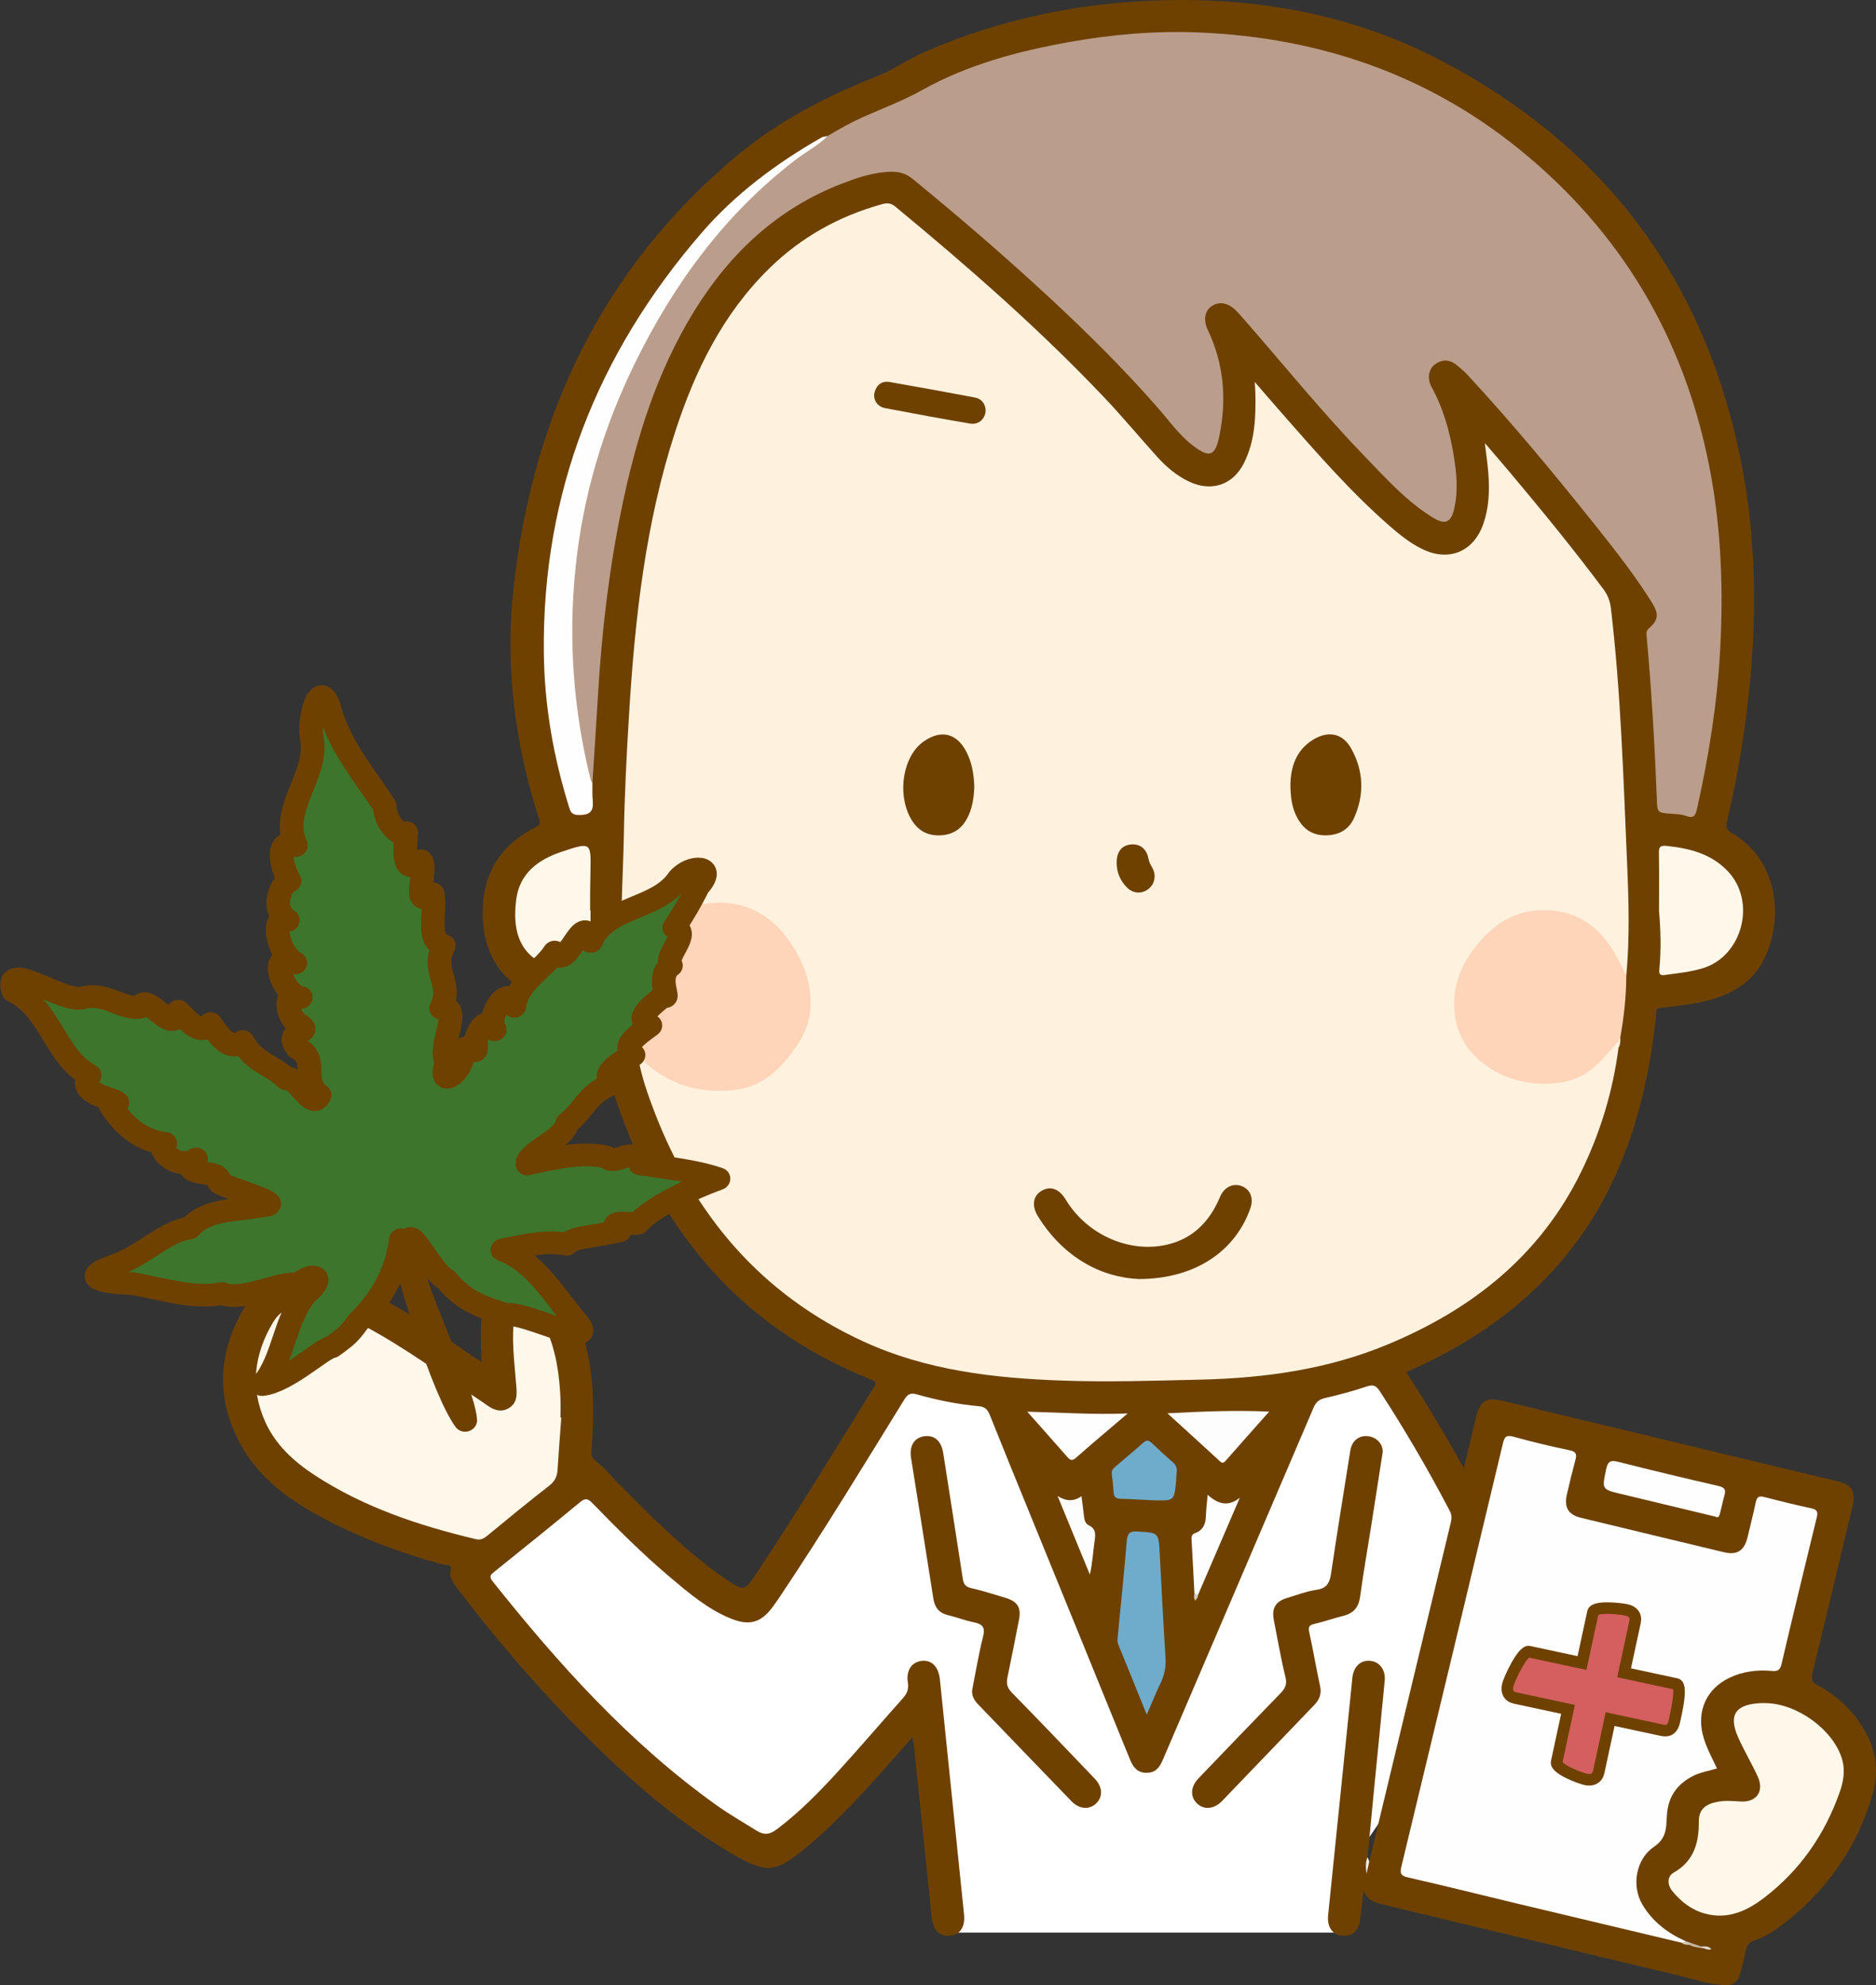 <?xml version="1.0" encoding="UTF-8"?>
<svg version="1.1" viewBox="0 0 972.51 1028.6" xmlns="http://www.w3.org/2000/svg">
<rect x="0" y="0" width="972.51" height="1028.6" fill="#333333" stroke="none"/>
<defs>
<clipPath id="a">
<path d="m0 1029h856.89v-1028.6h-856.89z"/>
</clipPath>
</defs>
<g transform="translate(115.62 -.43)">
<g clip-path="url(#a)">
<path d="m373.49 1001.8h208l4-36.662 98-143.33-84.667-113.33-125.33 17.333-123.33-12-74 113.33-5.334 6-79.333-66.666-62 47.333 44.667 60.667 64 58.666 38.666 23.334 16.667 3.333 68-74.667 12 116.66" fill="#fff"/>
<path d="m594.2 964.91c14.076-58.504 28.146-117.01 42.254-175.51 0.522-2.164 0.59-3.977-0.537-6.129-11.114-21.233-23.18-41.895-36.246-61.989-1.862-2.864-3.378-3.587-6.755-2.453-7.081 2.377-14.332 4.315-21.615 5.991-3.109 0.715-4.734 2.069-5.984 4.995-25.899 60.651-51.915 121.25-77.879 181.88-1.494 3.489-3.15 6.733-7.418 7.231-5.102 0.595-7.922-2.036-9.784-6.619-17.187-42.322-34.481-84.601-51.732-126.9-7.025-17.223-14.073-34.436-20.974-51.709-1.09-2.73-2.35-4.334-5.544-4.621-10.953-0.986-21.733-3.128-32.292-6.149-3.411-0.976-4.836-0.073-6.607 2.796-20.881 33.83-41.544 67.8-63.649 100.86-1.387 2.074-2.793 4.137-4.258 6.156-6.176 8.505-12.221 10.303-22.048 6.303-11.909-4.848-21.559-13.098-31.236-21.243-14.289-12.026-27.475-25.228-40.493-38.589-2.299-2.36-3.64-2.665-6.363-0.409-14.617 12.115-29.429 23.994-44.228 35.888-1.857 1.492-3.205 2.407-1.126 5.018 34.341 43.128 71.03 83.893 116.22 116.16 6.636 4.738 13.735 8.762 20.636 13.088 4.127 2.587 7.025 1.972 10.665-0.777 11.632-8.783 21.771-19.131 31.55-29.813 11.464-12.521 22.462-25.467 33.781-38.122 2.184-2.442 2.993-4.818 2.469-8.095-0.984-6.155 1.944-10.467 7.07-11.119 5.301-0.675 8.855 3.002 9.531 9.615 4.146 40.566 8.319 81.13 12.514 121.69 0.663 6.407-1.925 10.506-7.181 11.056-5.568 0.59-8.874-2.76-9.57-9.521-0.26-2.522-0.52-5.045-0.78-7.567-2.78-26.95-5.58-53.897-8.386-80.844-0.137-1.314-0.435-2.611-0.827-4.906-3.434 3.909-6.383 7.298-9.366 10.656-14.269 16.06-28.563 32.118-45.065 45.963-16.694 14.008-21.24 14.325-39.828 3.352-25.397-14.992-47.73-33.922-68.801-54.372-26.46-25.68-50.615-53.42-72.913-82.781-2.116-2.787-4.318-5.479-3.354-9.455 0.756-3.119-2.248-2.364-3.576-2.719-20.947-5.601-41.199-13.027-60.459-23.009-18.588-9.634-35.544-21.437-45.557-40.482-13.029-24.784-10.535-49.345 4.258-72.424 9.254-14.437 23.836-16.942 39.731-13.798 10.878 2.152 20.782 6.876 30.469 12.1 15.401 8.305 29.861 18.09 44.244 28.001 2.045 1.409 4.124 2.768 6.843 4.591-0.336-9.262-0.812-17.907 0.391-26.504 0.652-4.657 1.805-9.136 4.068-13.268 6.293-11.496 18.927-14.211 29.139-5.961 9.257 7.479 14.164 17.903 17.996 28.824 7.157 20.402 6.807 41.522 5.474 62.679-0.171 2.712 0.086 4.185 2.631 5.971 3.754 2.633 6.679 6.448 9.954 9.763 17.791 18.017 35.51 36.128 56.458 50.607 10.009 6.918 10.107 6.801 16.664-3.053 20.828-31.306 40.39-63.411 60.215-95.35 1.16-1.868 2.527-3.216-0.979-4.612-69.991-27.868-112.31-80.446-134.25-151.03-3.85-12.388-6.676-25.065-8.307-37.955-0.404-3.192-1.838-4.077-4.822-4.262-7.987-0.494-15.871-1.858-23.468-4.394-19.515-6.515-30.061-21.465-30.55-42.696-0.481-20.881 8.41-36.16 27.001-45.701 1.944-0.998 3.164-1.463 2.244-4.307-12.72-39.307-17.749-79.697-13.162-120.69 9.898-88.458 45.686-164.05 114.55-222.21 21.906-18.499 47.113-31.573 73.754-42.104 8.716-3.445 16.518-9.058 25.202-12.814 38.949-16.847 79.693-25.296 122.04-26.523 51.338-1.487 100.59 7.698 146.12 31.693 83.133 43.814 134.87 111.97 153.97 204.27 9.755 47.165 9.084 94.589 2.281 142.08-2.29 15.986-5.228 31.836-9 47.53-0.623 2.593-0.311 4.129 2.213 5.629 26.259 15.609 26.432 46.645 17.163 65.405-6.785 13.732-19.314 19.618-33.476 22.658-5.027 1.079-10.183 1.585-15.294 2.249-8.638 1.121-6.687-0.485-7.643 7.68-2.798 23.886-7.753 47.235-16.516 69.685-19.458 49.849-55.037 84.322-102.58 107.34-3.271 1.583-6.609 3.026-10.137 4.635 10.477 16.056 20.217 32.291 29.868 49.754 2.232-9.316 4.243-17.782 6.29-26.239 2.116-8.738 5.306-10.735 13.931-8.665 58.023 13.925 116.04 27.858 174.06 41.808 6.848 1.646 8.989 5.432 7.252 12.705-6.875 28.779-13.698 57.57-20.751 86.305-0.818 3.333-0.43 4.862 2.736 6.573 10.929 5.906 19.541 14.286 25.384 25.393 5.239 9.96 6.057 20.649 3.028 31.037-8.274 28.382-24.698 51.337-48.522 68.904-3.887 2.864-8.104 5.314-12.692 6.844-2.942 0.97-4.095 2.75-4.635 5.62-0.768 4.08-1.795 8.12-2.961 12.1-1.034 3.53-3.302 5.5-7.319 5.42-8.775-0.19-16.968-3.16-25.34-5.16-50.773-12.08-101.49-24.4-152.25-36.538-3.941-0.943-7.611-1.938-10.222-6.872-0.68 5.702-1.209 10.124-1.734 14.546-0.704 5.934-4.22 9.034-9.537 8.414-5.06-0.59-7.666-4.736-7.056-10.645 3.9-37.752 7.732-75.512 11.586-113.27 0.321-3.146 0.666-6.29 0.951-9.439 0.532-5.87 4.083-9.421 9.102-9.052 4.927 0.363 8.229 4.554 7.69 10.303-1.68 17.898-3.517 35.78-5.269 53.672-1.232 12.584-2.425 25.172-3.635 37.759-0.775 2.095 0.49 4.327-0.375 5.765-4e-3 -0.885 0.241-2.357 1.282-3.576" fill="#6e4100"/>
</g>
<path d="m601.18 752.77c-2.102 13.48-4.112 26.458-6.154 39.431-1.861 11.823-3.96 23.614-5.549 35.473-0.746 5.566-3.371 8.694-8.736 10.014-4.996 1.229-9.868 2.976-14.878 4.139-2.697 0.626-3.419 1.456-2.776 4.348 2.058 9.247 3.57 18.615 5.61 27.867 0.9 4.08-0.317 7.051-3.049 9.885-15.935 16.53-31.813 33.115-47.724 49.668-4.029 4.191-9.208 4.757-12.829 1.467-3.821-3.471-3.658-8.756 0.591-13.186 14.165-14.77 28.345-29.528 42.616-44.195 2.39-2.457 3.346-4.595 2.444-8.278-2.369-9.668-4.028-19.51-5.974-29.281-1.265-6.353 0.762-9.877 6.911-11.729 5.085-1.531 10.131-3.474 15.34-4.237 5.423-0.795 6.696-3.861 7.397-8.554 3.167-21.206 6.558-42.379 9.961-63.55 0.843-5.241 4.662-8.079 9.44-7.417 4.429 0.613 7.473 4.198 7.359 8.135" fill="#6e4100"/>
<path d="m388.31 876.34c1.846-9.295 3.347-18.677 5.678-27.848 1.224-4.818-0.187-6.504-4.641-7.422-4.542-0.936-8.923-2.622-13.438-3.718-4.625-1.122-6.937-3.824-7.67-8.563-3.764-24.321-7.73-48.611-11.573-72.919-1.001-6.33 1.653-10.527 6.886-11.244 5.298-0.725 8.826 2.487 9.812 8.822 3.377 21.691 6.811 43.372 10.136 65.07 0.399 2.604 1.285 4.053 4.104 4.724 6.133 1.46 12.177 3.316 18.209 5.166 6.089 1.869 8.014 5.059 6.823 11.204-1.928 9.948-3.91 19.886-5.969 29.808-0.645 3.108-0.318 5.43 2.18 7.971 14.469 14.716 28.685 29.68 42.975 44.572 4.117 4.291 4.436 9.311 0.87 12.843-3.477 3.444-8.799 3.126-12.789-0.996-16.208-16.744-32.358-33.544-48.531-50.323-1.916-1.988-3.225-4.225-3.062-7.147" fill="#6e4100"/>
<path d="m594.2 964.91c-0.375 1.719-0.75 3.439-1.4 6.414-0.581-3.843-0.463-6.258 0.493-8.603 0.302 0.729 0.604 1.459 0.907 2.189" fill="#f1ede9"/>
<path d="m723.44 543.15c-2.91 22.607-9.433 44.164-19.449 64.593-21.225 43.288-56.403 71.058-100.07 89.251-31.024 12.925-63.557 17.491-96.928 18.278-23.969 0.566-47.931 1.362-71.893 0.51-35.395-1.259-70.318-5.21-103.04-20.223-53.089-24.362-87.851-65.436-108.52-119.27-3.391-8.829-6.487-17.787-8.22-27.138 2.017-1.258 2.131-1.374 4.601 1.065 5.59 5.522 12.27 9.169 19.726 11.265 7.845 2.205 15.79 4.006 24.09 2.838 16.119-2.268 26.641-12.269 34.303-25.56 10.006-17.359 5.198-33.749-4.917-49.196-6.824-10.42-16.177-17.382-28.902-19.442-12.626-2.044-23.685 1.389-33.813 8.638-8.18 5.855-13.889 13.739-18.127 22.763-0.634 1.35-0.981 2.892-2.137 3.908-1.945 1.712-2.022-0.193-2.444-1.362-2.485-23.45-0.321-46.91 0.073-70.353 0.357-21.286 1.438-42.574 2.746-63.828 3.044-49.413 8.477-98.482 23.909-145.86 10.257-31.49 24.547-60.733 48.563-84.343 16.624-16.342 36.311-27.294 58.722-33.481 2.488-0.686 4.496-0.628 6.791 1.269 37.893 31.31 74.872 63.623 108.72 99.337 9.382 9.898 18.074 20.448 27.248 30.548 4.716 5.193 10.074 9.708 16.518 12.707 11.461 5.334 22.533 1.646 28.223-9.637 5.726-11.353 6.196-23.666 5.957-36.051-0.031-1.613-0.181-3.225-0.347-6.043 5.144 5.93 9.532 11.048 13.984 16.11 17.811 20.256 35.487 40.643 55.864 58.446 5.153 4.501 10.501 8.787 16.633 11.861 14.104 7.07 27.216 1.616 32.19-13.34 3.836-11.533 2.984-23.303 1.41-35.08-0.214-1.601-0.398-3.206-0.783-6.316 4.981 5.821 9.076 10.531 13.09 15.31 16.601 19.766 32.948 39.734 48.391 60.432 2.274 3.048 3.441 6.186 3.887 9.985 5.128 43.684 6.442 87.605 8.344 131.49 0.851 19.612 1.448 39.236-0.395 58.836-2.345 0.154-2.417-1.952-3.095-3.29-2.255-4.454-4.448-8.913-7.462-12.947-12.632-16.908-33.75-21.845-51.839-10.962-15.054 9.057-24.306 22.555-25.286 40.632-0.83 15.322 6.296 26.487 19.187 34.182 7.28 4.345 15.39 6.231 23.744 6.994 14.112 1.289 25.147-4.374 34.081-15.061 1.835-2.195 2.91-5.829 6.903-5.501 0.245 1.04 0.385 2.07-0.234 3.041" fill="#fef2df"/>
<path d="m313.45 70.88c6.002-3.61 12.066-7.012 18.518-9.877 10.201-4.531 20.595-8.392 30.518-13.938 23.671-13.228 49.863-20.167 76.515-24.905 22-3.912 44.212-5.83 66.563-4.922 64.215 2.611 121.88 22.754 171.33 64.598 51.346 43.444 82.341 98.545 94.377 164.54 5.437 29.812 6.443 59.901 4.868 90.039-1.459 27.929-5.879 55.516-11.975 82.822-0.731 3.274-1.477 5.617-5.735 3.967-2.261-0.876-4.892-0.902-7.373-1.088-7.614-0.568-7.497-0.53-7.792-7.901-1.123-28.087-2.724-56.147-5.287-84.144-0.164-1.787-0.173-2.906 1.4-4.258 4.628-3.978 4.977-7.308 1.629-12.702-8.8-14.175-19.108-27.262-29.48-40.283-21.369-26.826-43.294-53.187-66.591-78.378-1.46-1.58-3.178-2.925-4.803-4.349-3.699-3.242-7.656-3.9-11.81-0.932-3.309 2.366-4.264 7.345-1.83 11.773 6.098 11.096 9.412 23.077 11.475 35.425 1.51 9.038 2.372 18.162 0.351 27.287-1.667 7.528-4.644 8.952-11.157 4.962-13.518-8.283-24.001-20.039-34.876-31.256-22.03-22.725-41.943-47.342-62.755-71.155-1.533-1.753-3.047-3.538-4.726-5.145-4.156-3.974-8.808-4.579-12.62-1.781-3.393 2.491-4.013 7.252-1.662 12.194 8.394 17.638 9.841 36.107 5.931 55.003-2.168 10.477-5.175 11.333-13.643 4.862-7.23-5.525-12.409-12.965-18.321-19.712-17.469-19.939-36.25-38.583-55.673-56.594-23.078-21.403-46.909-41.941-71.278-61.859-4.11-3.36-7.969-4.094-13.839-3.625-8.401 0.673-15.786 3.295-23.198 6.164-33.298 12.886-57.857 36.065-76.367 66.104-19.484 31.619-30.204 66.495-37.611 102.53-6.571 31.971-10.3 64.321-12.198 96.895-0.869 14.928-1.893 29.846-2.846 44.769-2.64-0.117-2.459-2.437-2.825-4.001-3.684-15.748-6.125-31.68-7.681-47.797-1.446-14.986-1.34-29.998-0.662-44.924 1.391-30.631 7.616-60.464 18.344-89.214 12.186-32.659 28.385-63.219 49.951-90.717 16.951-21.616 36.157-40.899 59.752-55.416 1.687-1.039 3.627-1.664 5.09-3.067" fill="#bb9d8c"/>
<path d="m756.27 1007.1c-28.62-6.811-57.245-13.6-85.857-20.443-18.751-4.485-37.449-9.193-56.248-13.456-3.988-0.905-4.07-2.447-3.271-5.759 17.612-73.037 35.155-146.09 52.606-219.17 0.828-3.466 1.814-4.431 5.543-3.39 9.601 2.679 19.321 4.975 29.078 7.018 3.552 0.744 3.686 2.263 2.907 5.146-1.605 5.933-3.054 11.912-4.411 17.908-1.48 6.543 0.814 10.338 7.242 11.897 24.712 5.994 49.435 11.939 74.166 17.855 6.919 1.655 10.64-0.8 12.315-7.888 1.415-5.985 2.948-11.946 4.213-17.962 0.556-2.643 1.538-3.496 4.313-2.773 8.202 2.136 16.446 4.13 24.724 5.947 2.924 0.642 3.226 2.034 2.607 4.579-6.171 25.356-12.345 50.711-18.296 76.118-0.771 3.29-2.181 3.751-5.12 3.489-7.563-0.674-14.938 0.245-21.887 3.573-11.681 5.593-16.894 16.821-13.82 29.374 1.517 6.196 4.623 11.697 7.373 17.588-4.322 1.312-8.593 1.948-12.487 3.939-8.084 4.131-12.662 10.524-13.413 19.596-0.165 1.991-0.187 3.995-0.379 5.983-0.444 4.591-1.933 8.092-6.277 11.003-9.358 6.271-11.928 20.067-6.147 29.926 5.229 8.916 13.133 14.879 22.465 19.069-0.011 1.75-1.055 1.11-1.939 0.83" fill="#fefefe"/>
<path d="m175.35 734.97c-0.651 8.954-1.375 17.903-1.919 26.864-0.213 3.516-1.35 6.085-4.314 8.388-10.903 8.475-21.59 17.233-32.242 26.024-1.84 1.518-3.492 2.25-5.833 1.694-29.404-6.983-57.855-16.414-83.4-33.062-10.874-7.086-20.407-15.75-25.811-27.809-7.959-17.76-5.684-35.07 4.1-51.463 4.556-7.632 11.948-9.543 20.386-8.173 9.646 1.567 18.404 5.509 26.944 10.052 21.495 11.434 40.983 25.984 61.208 39.391 0.554 0.368 1.097 0.755 1.635 1.146 3.641 2.647 7.469 4.66 11.934 2.086 4.516-2.604 4.351-6.896 4.002-11.41-0.972-12.586-2.82-25.174-0.768-37.819 0.475-2.926 0.564-6.965 3.534-7.733 3.451-0.892 5.11 3.06 6.845 5.547 9.697 13.899 12.533 29.817 13.263 46.302 0.146 3.316 0.021 6.645 0.021 9.968 0.138 2e-3 0.277 5e-3 0.415 7e-3" fill="#fef8ea"/>
<path d="m207.7 504.06c0.765 0.676 1.517 2.128 2.23-0.076 2.349-7.257 6.605-13.415 11.594-19.014 19.043-21.37 51.642-23.697 70.107 0.404 8.079 10.546 13.227 22.044 12.983 35.777-0.15 8.458-3.208 15.591-7.842 22.159-7.843 11.114-17.244 20.38-31.686 21.927-16.88 1.809-32.185-2.079-45.327-13.309-1.284-1.097-1.781-3.783-4.439-2.784-4.272-14.736-6.43-29.828-7.62-45.084" fill="#ffd5ba"/>
<path d="m723.4 540.08c-5.08 5.391-9.542 11.403-15.662 15.752-12.685 9.014-35.67 8.046-51.002-1.889-10.363-6.715-16.834-15.952-18.248-28.207-1.484-12.86 2.697-24.452 10.484-34.414 8.429-10.783 19.054-18.618 33.467-19.275 18.251-0.832 31.029 7.855 39.663 23.39 1.923 3.462 3.572 7.076 5.347 10.619-0.045 10.76-1.225 21.408-3.135 31.985-0.614 0.541-0.206 1.54-0.914 2.039" fill="#ffd5ba"/>
<path d="m799.7 882.91c16.494 0.215 35.081 13.911 39.557 28.899 1.817 6.082 0.725 11.869-1.305 17.584-7.708 21.696-20.381 39.944-38.621 54.046-9.037 6.988-19.046 11.78-31.025 8.538-6.995-1.892-12.476-6.132-16.986-11.677-2.793-3.435-2.739-7.63 0.795-9.639 10.492-5.964 13.03-15.638 12.924-26.284-0.065-6.633 3.802-9.247 9.749-10.362 3.95-0.741 7.934-0.382 11.93-0.137 8.286 0.508 12.355-5.351 8.852-12.965-3.123-6.787-6.981-13.238-10.041-20.051-5.242-11.673-1.672-17.21 11.176-17.945 0.996-0.056 1.997-7e-3 2.995-7e-3" fill="#fef8ea"/>
<path d="m313.45 70.88c-4.937 4.972-11.201 8.152-16.704 12.373-36.617 28.086-63.014 64.208-83.179 105.27-16.439 33.472-26.965 68.731-30.802 105.81-3.852 37.231-1.202 74.111 7.9 110.47 0.112 0.444 0.537 0.81 0.815 1.212 0.039 2.996-0.124 6.01 0.161 8.982 0.479 4.999-0.667 7.698-6.616 7.722-3.361 0.014-4.565-0.619-5.511-3.642-8.187-26.184-12.923-52.921-13.216-80.394-0.886-83.048 27.77-155.09 81.679-217.47 17.546-20.304 38.898-36.197 62.191-49.482 1.122-0.64 2.199-0.548 3.282-0.848" fill="#fefefe"/>
<path d="m744.42 472.53c0-9.96 0.109-19.922-0.064-29.878-0.055-3.143 0.432-4.286 4.045-3.906 12.009 1.264 23.24 4.104 31.855 13.313 14.649 15.66 7.424 43.607-12.88 49.963-6.541 2.047-13.32 2.672-20.058 3.618-3.08 0.433-2.875-1.335-2.702-3.224 0.908-9.947 0.678-19.921-0.196-29.886" fill="#fef8ea"/>
<path d="m190.53 472.18c0 9.636-0.25 19.281 0.122 28.903 0.15 3.881-1.121 4.578-4.415 3.921-3.578-0.715-7.21-1.178-10.77-1.968-18.413-4.083-26.132-15.331-23.504-36.365 1.703-13.632 11.252-20.813 23.578-24.902 15.263-5.064 15.258-5.072 14.929 10.482-0.071 3.324-0.138 6.648-0.166 9.972-0.028 3.319-6e-3 6.638-6e-3 9.957h0.232" fill="#fef8ea"/>
<path d="m478.85 888.86c-5.211-12.859-9.925-24.552-14.708-36.216-0.612-1.491-0.452-2.92-0.309-4.403 1.574-16.376 3.276-32.742 4.635-49.137 0.329-3.968 1.339-5.38 5.631-5.121 10.949 0.661 10.9 0.427 11.48 11.605 0.921 17.761 1.83 35.523 2.979 53.27 0.311 4.792-0.358 9.142-2.449 13.458-2.452 5.063-4.542 10.302-7.259 16.544" fill="#6faccc"/>
<path d="m773.69 786.29c-16.634-3.992-32.76-7.848-48.878-11.735-10.259-2.473-9.961-2.433-7.841-12.713 0.917-4.448 2.476-4.945 6.521-3.918 17.192 4.366 34.444 8.506 51.735 12.46 3.318 0.758 3.923 2.075 3.067 5.005-0.837 2.863-1.369 5.813-2.143 8.696-0.38 1.42-0.704 3.217-2.461 2.205" fill="#fefefe"/>
<path d="m482.34 777.82c-5.019-0.248-10.982-0.673-16.952-0.778-2.564-0.044-3.569-1.025-3.727-3.464-0.203-3.142-0.498-6.286-0.938-9.403-0.286-2.035 0.967-3.036 2.23-4.117 4.667-3.995 9.417-7.899 13.977-12.014 1.781-1.608 2.935-1.426 4.559 0.138 3.585 3.456 7.292 6.789 11.032 10.079 1.525 1.341 2.099 2.845 1.853 4.834-0.224 1.809-0.167 3.652-0.362 5.466-1.026 9.522-1.04 9.52-11.672 9.259" fill="#6faccc"/>
<path d="m542.32 731.85c-8.055 9.076-15.331 17.223-22.53 25.438-1.138 1.299-1.844 1.381-3.146 0.18-8.653-7.99-17.382-15.898-27.078-24.737 17.893-0.925 34.636-1.673 52.754-0.881" fill="#fefdfd"/>
<path d="m468.96 732.81c-9.765 8.334-18.4 15.55-26.827 23.001-2.246 1.986-3.23 0.947-4.67-0.697-6.561-7.485-13.188-14.912-20.547-23.215 17.38 0.399 33.934 1.622 52.044 0.911" fill="#fefefe"/>
<path d="m503.56 825.93c-0.476-9.123-0.921-18.248-1.452-27.368-0.102-1.757-0.235-3.021 1.981-3.819 3.882-1.398 5.309-4.627 5.423-8.669 0.097-3.478 0.548-6.947 0.902-11.12 5.274 4.793 10.6 6.394 16.682 1.531-7.241 16.819-14.482 33.639-21.723 50.459-1.123 0.589-1.386-0.359-1.813-1.014" fill="#fefefe"/>
<path d="m432.63 775.58c4.396 2.766 8.315 2.985 12.391 0.086 0.475 3.794 0.925 7.033 1.271 10.283 0.203 1.912 0.722 3.952 2.368 4.73 4.145 1.96 3.613 5.064 3.1 8.673-0.787 5.531-1.067 11.133-2.395 16.959-5.443-13.248-10.886-26.495-16.735-40.731" fill="#fdfdfd"/>
<path d="m760.39 1007c2.01 0.69 4.02 1.38 6.03 2.06 0.306 0.17 0.41 0.34 0.314 0.52-0.097 0.17-0.195 0.26-0.296 0.26-2.039-0.53-4.266-0.38-6.096-1.68-0.535-0.41-0.52-0.79 0.048-1.16" fill="#c6b6a4"/>
<path d="m766.44 1009.8c-0.016-0.26-0.022-0.52-0.018-0.78 1.726 0 3.558-0.44 5.14 1.34-1.975 0.91-3.475-0.71-5.122-0.56" fill="#e0d8cf"/>
<path d="m503.56 825.93c0.604 0.338 1.208 0.676 1.813 1.014 0.16 1.27-0.716 1.895-1.414 2.915-0.863-1.526-0.536-2.734-0.399-3.929" fill="#d5cabd"/>
<path d="m723.4 540.08c-0.014-0.822 0.131-1.574 0.914-2.039 0.113 1.769 0.153 3.526-0.866 5.103-0.016-1.021-0.032-2.042-0.048-3.064" fill="#ffedda"/>
<path d="m760.39 1007c-0.016 0.39-0.032 0.77-0.048 1.16-1.437-0.04-2.923 0.1-4.071-1.06 0.646-0.28 1.293-0.55 1.939-0.83 0.727 0.24 1.453 0.49 2.18 0.73" fill="#d2c7b9"/>
<path d="m474.59 663.16c-19.525-0.924-38.906-11.23-52.077-32.393-3.525-5.664-2.596-10.866 2.035-13.448 4.537-2.528 8.982-0.829 12.316 4.709 11.144 18.511 33.65 28.192 53.508 23.074 11.781-3.036 19.698-10.567 24.977-21.221 0.663-1.336 1.2-2.735 1.86-4.073 2.263-4.589 6.817-6.5 11.142-4.707 4.254 1.764 5.97 6.325 4.247 11.285-7.74 22.279-28.616 36.8-58.008 36.774" fill="#6e4100"/>
<path d="m389.46 408.05c-0.193 5.155-0.835 10.062-2.89 14.701-2.776 6.265-7.186 10.066-14.365 10.492-7.601 0.451-12.689-2.941-16.075-9.428-6.752-12.941-3.414-31.742 6.926-39.087 9.172-6.515 17.465-4.452 22.494 5.634 2.797 5.61 3.71 11.647 3.91 17.688" fill="#6e4100"/>
<path d="m553.33 406.26c0.307-7.93 2.565-17.037 11.944-22.671 7.791-4.68 15.174-3.191 19.559 4.674 6.449 11.569 6.923 23.753 1.553 35.875-2.626 5.928-7.508 8.908-14.22 9.119-6.944 0.219-11.72-2.788-15.034-8.639-2.864-5.055-3.828-10.548-3.802-18.358" fill="#6e4100"/>
<path d="m395.34 212.77c0 4.597-3.585 7.905-8.062 7.142-14.746-2.515-29.46-5.223-44.155-8.021-4.011-0.764-6.347-4.543-5.349-8.225 1.059-3.91 3.816-5.99 7.844-5.291 14.739 2.558 29.453 5.262 44.153 8.033 3.547 0.669 5.256 3.236 5.569 6.362" fill="#6e4100"/>
<path d="m463.25 447.1c0.046-5.309 2.647-8.597 7.189-9.076 4.862-0.514 8.346 2.125 9.332 7.464 0.348 1.888 1.276 3.319 2.129 4.912 2.01 3.752 0.986 8.245-2.243 10.71-3.349 2.556-7.716 2.422-10.883-0.646-3.732-3.615-5.597-8.121-5.524-13.364" fill="#6e4100"/>
<g transform="matrix(.228 -.037 .035 .218 -154.3 381.01)">
<path d="m1302.6 755.4c12.112-0.748-9.089 8.037 0 0z" fill="#3d752c" stroke="#000" stroke-linecap="round" stroke-linejoin="round" stroke-width="53.153"/>
<path d="m1591 728.75c36.348 20.126-34.602 62.242-21.158 87.273-38.674 19.639-11.882 84.163-26.821 66.763-35.211 21.926-74.47 43.034-40.05 64.275-32.903 17.846-71.855 35.912-47.831 62.131-39.918 12.915-76.501 29.468-59.685 58.857-57.647 14.008-67.226 48.351-111.66 73.75-9.517 35.717-102.64 53.019-102.22 79.575 70.571-4.606 127.38-7.153 177.36 13.694 20.052 26.311 59.432-19.193 72.184 28.03 53.515 18.946 116.55 35.473 168.33 64.488-64.209 12.804-157.58 40.39-194.61 72.742-13.718 0.735-71.747-22.994-42.546 10.722-79.341 3.745-103.53-3.106-121.69 10.992-44.657-17.21-97.873-12.843-145.18-11.135 66.165 38.381 96.76 120.75 135.44 189.04 53.246 90.352-102.48-36.622-150.85-37.937-45.844-24.607-87.577-44.367-119.51-103.27-33.472-22.095-70.365-179.01-72.89-72.271-7.372 77.234 70.259 328.18 64.843 405.42-39.727-83.982-72.906-354.05-78.766-442.91-19.183 71.175-63.441 130.9-123.2 173.89-28.132 30.143-38.349 32.663-66.715 48.438-21.327-1.128-112.76 64.512-168.33 61.345 58.374-51.573 70.746-142.55 131.03-195.21 46.473-26.923 26.422-50.698-18.375-23.276-28.179-16.304-125.96 20.743-170.2-7.737-64.476 2.595-128.08-33.032-194.51-56.417-35.368-7.706-127.52-29.864-40.854-47.07 73.204-11.476 128.96-61.483 187.61-60.361 48.037-39.372 106.27-21.555 174.04-23.992 52.173 6.028-98.143-64.711-92.327-72.046 11.215-31.266-94.269-23.621-43.101-61.482-52.548 23.112-86.722-48.855-62.735-47.413-57.24-16.474-91.579-67.205-107.3-109.4 62.132 0.31-82.127-30.308-36.056-76.92-71.157-57.541-61.696-167.43-138.87-223.91-12.887-80.933 105.84 47.791 151.24 41.779 50.509-6.112 86.496 43.609 123.64 43.427 20.16-36.642 63.966 84 83.316 23.53 21.113 31.143 43.369 67.586 66.764 40.732 17.006 38.29 36.998 73.146 64.66 53.539 19.812 55.852 55.217 61.814 84.824 103.71 19.541-13.092 45.82 87.853 66.956 49.73-38.608-41.071 13.808-81.796-32.58-118.07-26.181-51.543 49.055-20.971 8.406-57.601-17.487-19.226-23.687-78.511 17.397-57.662-38.221-10.183-59.119-127.08 0-82.034-40.722-34.477-33.807-127.41-1.364-101.67-38.571-34.715 4.09-94.149 17.96-90.316-11.485-24.263-20.683-110.3 26.485-79.838-24.065-92.532 75.817-153.38 73.499-243.02-2.933-40.214 41.682-151.67 50.357-52.386 10.958 86.498 55.358 162.03 86.8 236.86-5.02 56.801 40.518 85.342 38.21 69.907-7.413 35.499-25.805 102.11 22.763 70.858 12.718 23.212-41.85 112.12 14.011 80.678 2.183 45.899-32.126 104.39 6.543 124.72-38.778 54.009 8.788 91.761-28.316 143.19 52.467 3.114-24.356 91.343-5.897 125.56-35.974 68.876 35.635 30.217 37.948-14.565 18.707-33.003 29.486 31.254 33.122-18.562 2.77-21.083 34.727-62.432 46.134-21.711-16.767-29.951 48.559-109.17 51.906-46.885 14.486-55.299 77.821-74.109 108.13-110.66 21.327 53.885 78.35-91.994 84.418-10.891 48.019-77.263 157.74-47.357 216.15-111.67 31.446-29.45 92.476-18.472 40.664 24.946-20.2 30.145-42.742 58.69-66.949 85.71z" fill="#3d752c" stroke="#6e4100" stroke-linecap="round" stroke-linejoin="round" stroke-width="53.153"/>
<g transform="matrix(.911 .372 -.355 .952 0 0)" fill="#a00" stroke="#6e4100" stroke-width="26.577">
<path d="m4159 1395.9v123.91c0 15.414 58.915 24.707 73.736 24.707 15.414 0 25.492-7.707 25.492-23.121v-123.91h122.72c15.414 0 22.528-9.486 22.528-24.9 0-14.821 1.822-85.794-13.592-85.794h-122.72v-119.16c0-15.414-10.078-23.121-25.492-23.121-14.821 0-73.736 6.121-73.736 21.535v119.16h-124.5c-14.821 0-31.464 70.972-31.464 85.794 0 15.414 7.707 24.9 22.528 24.9z" fill="#d35f5f" stroke="#6e4100" stroke-width="26.577"/>
</g>
</g>
</g>
</svg>
